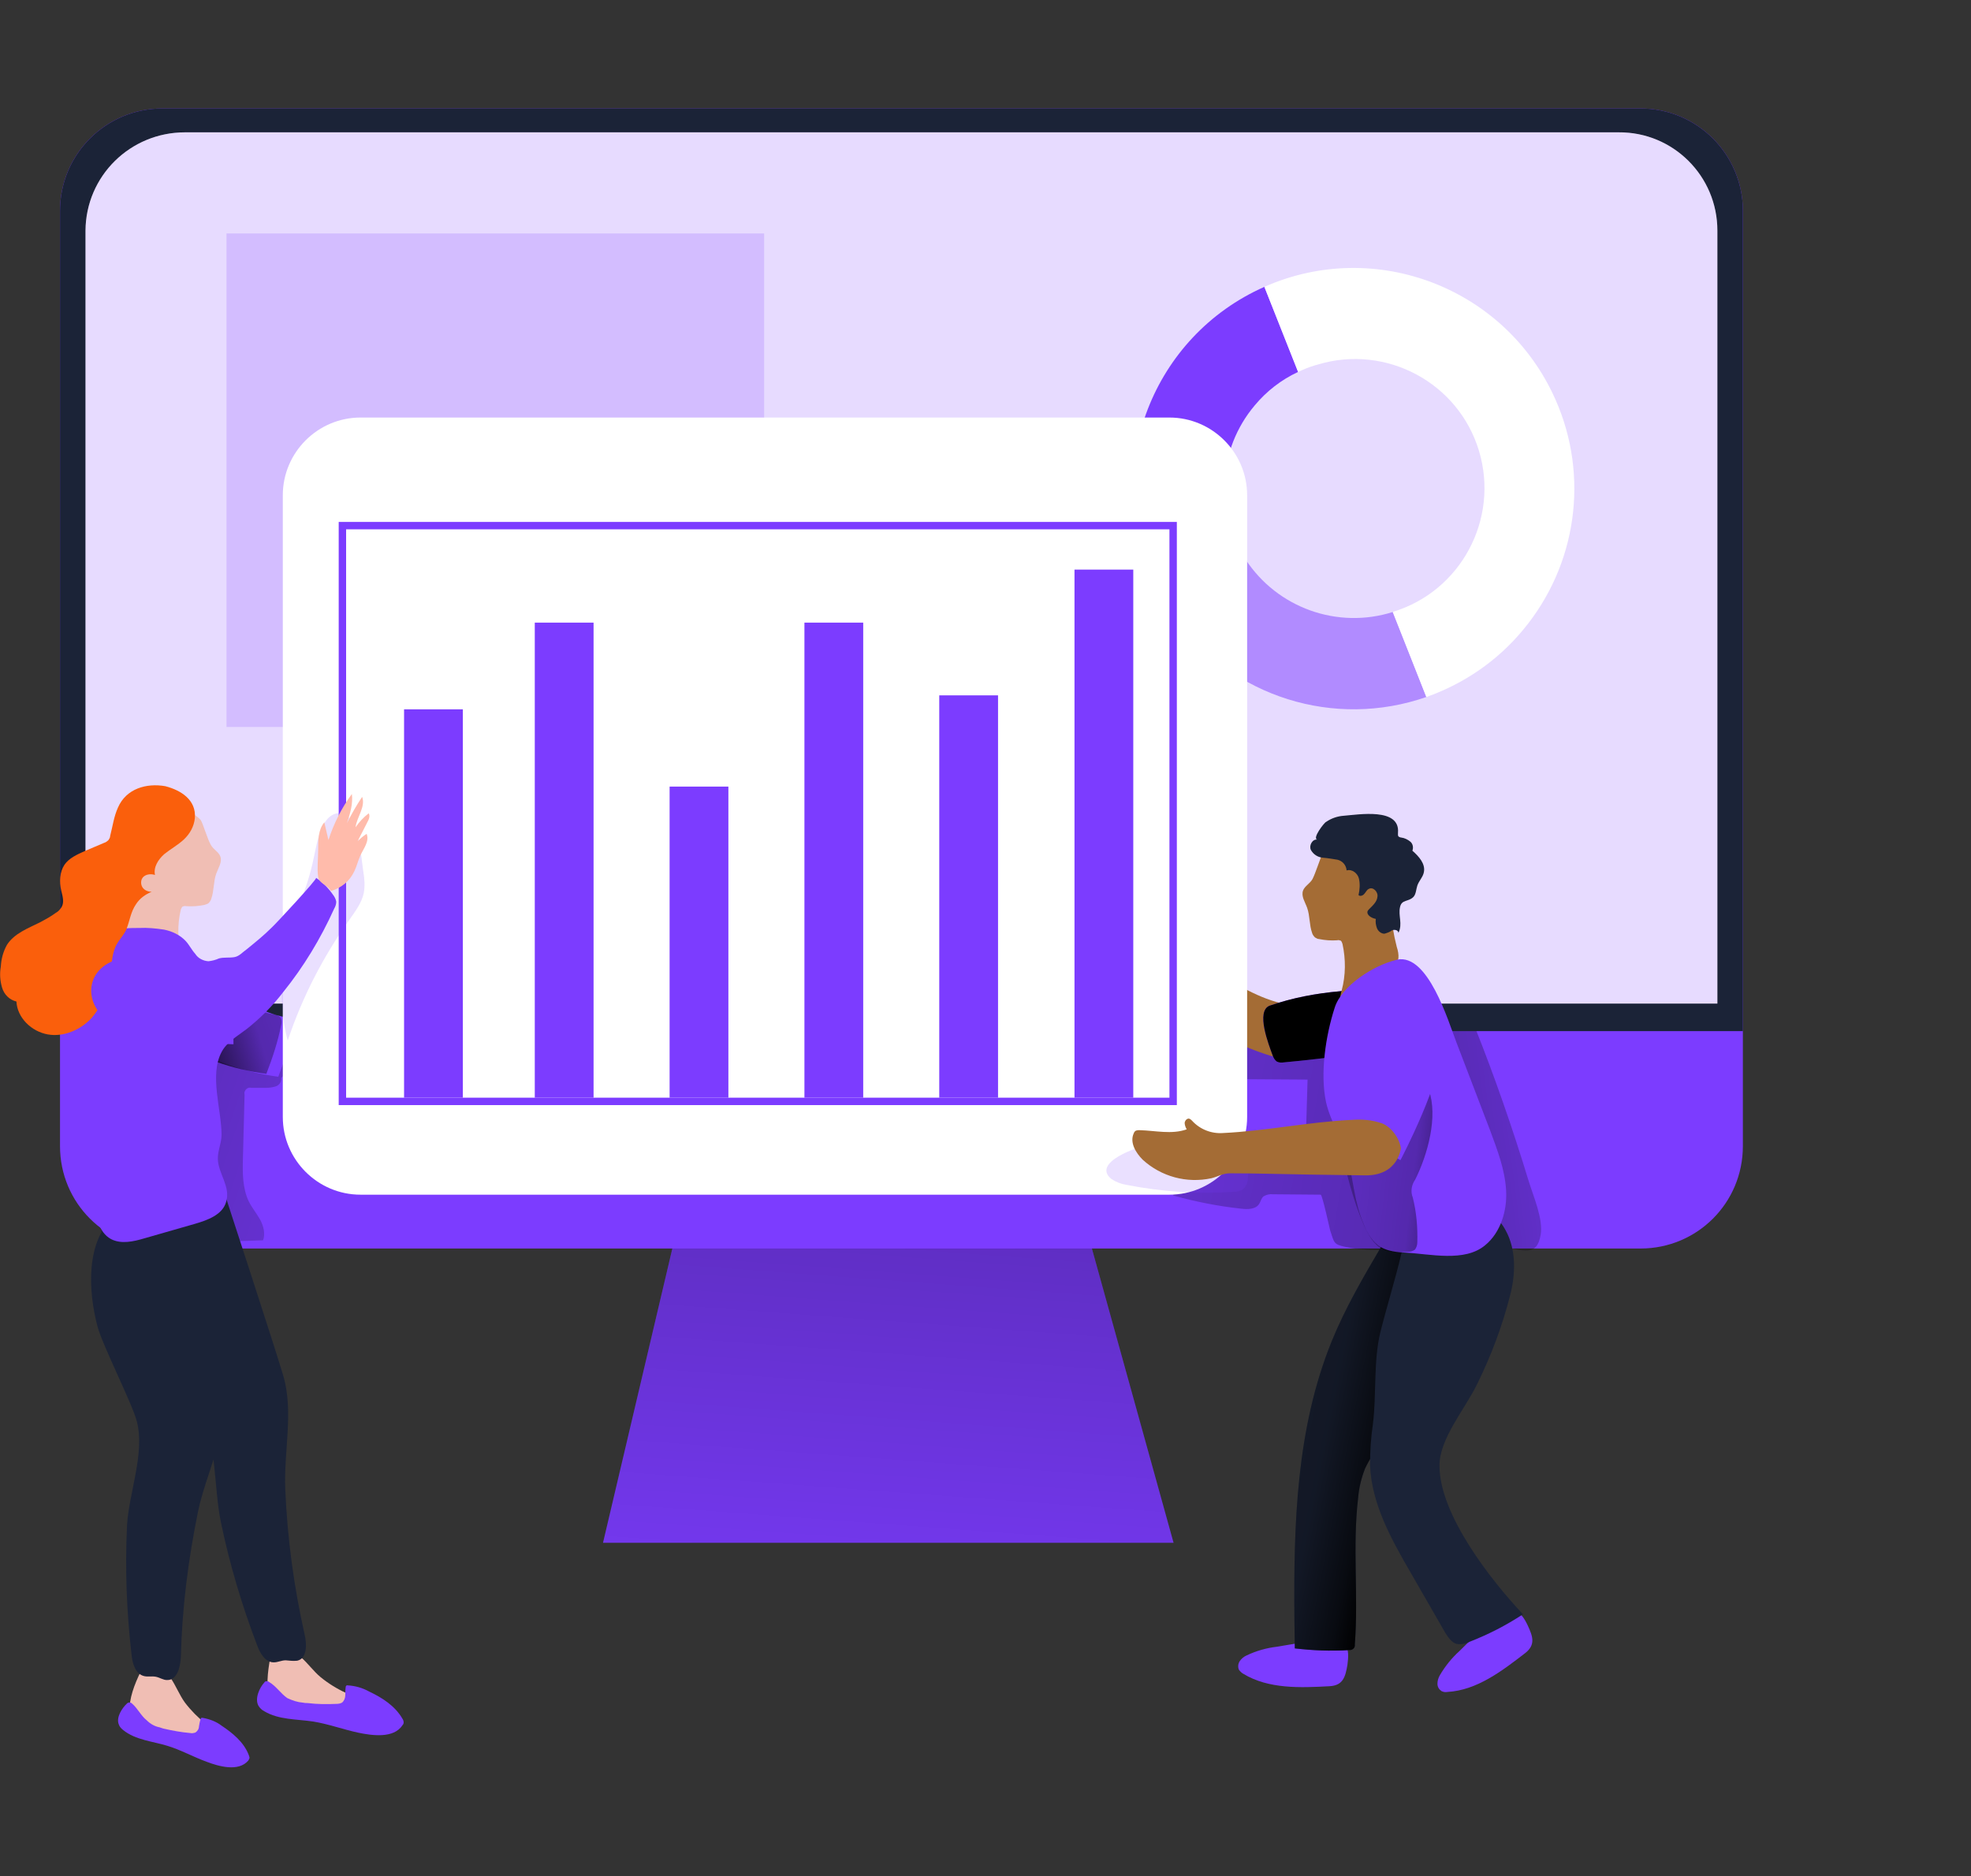 <?xml version="1.0" encoding="utf-8"?>
<!-- Generator: Adobe Illustrator 25.0.0, SVG Export Plug-In . SVG Version: 6.00 Build 0)  -->
<svg version="1.1" id="Layer_1" xmlns="http://www.w3.org/2000/svg" xmlns:xlink="http://www.w3.org/1999/xlink" x="0px" y="0px"
	 viewBox="0 0 479.5 456.5" style="enable-background:new 0 0 479.5 456.5;" xml:space="preserve">
<rect x="0" y="0" width="479.5" height="456.5" fill="#333333" stroke="none"/>
<style type="text/css">
	.st0{fill:#7C3CFF;}
	.st1{fill:url(#SVGID_1_);}
	.st2{fill:url(#SVGID_2_);}
	.st3{fill:url(#SVGID_3_);}
	.st4{fill:url(#SVGID_4_);}
	.st5{fill:#1B2337;}
	.st6{fill:url(#SVGID_5_);}
	.st7{fill:#FFFFFF;}
	.st8{opacity:0.18;fill:#7C3CFF;enable-background:new    ;}
	.st9{opacity:0.5;fill:#7C3CFF;enable-background:new    ;}
	.st10{fill:url(#SVGID_6_);}
	.st11{fill:#A46C35;}
	.st12{opacity:0.16;fill:#7C3CFF;enable-background:new    ;}
	.st13{fill:url(#SVGID_7_);}
	.st14{fill:url(#SVGID_8_);}
	.st15{fill:#F0BEB4;}
	.st16{fill:#FA5F0C;}
	.st17{fill:#FFBBAB;}
	.st18{fill:none;}
</style>
<g id="Layer_2_1_">
	<g id="Layer_1-2">
		<g>
			<polygon class="st0" points="146.7,375.4 285.5,375.4 261,287.1 167.5,287.1 			"/>
			
				<linearGradient id="SVGID_1_" gradientUnits="userSpaceOnUse" x1="-1024.655" y1="-17096.162" x2="-976.008" y2="-16440.467" gradientTransform="matrix(-0.31 0 0 0.31 -89.53 5513.72)">
				<stop  offset="1.000000e-02" style="stop-color:#000000"/>
				<stop  offset="8.000000e-02" style="stop-color:#000000;stop-opacity:0.69"/>
				<stop  offset="0.21" style="stop-color:#000000;stop-opacity:0.32"/>
				<stop  offset="1" style="stop-color:#000000;stop-opacity:0"/>
			</linearGradient>
			<polygon class="st1" points="146.7,375.4 285.5,375.4 261,287.1 167.5,287.1 			"/>
			<path class="st0" d="M424,51.3v227.6c0,13.8-11.1,24.9-24.9,24.9H39.5c-13.8,0-24.9-11.1-24.9-24.9l0,0V51.3
				c0-13.8,11.2-24.9,24.9-24.9h359.6C412.8,26.4,424,37.5,424,51.3z"/>
			
				<linearGradient id="SVGID_2_" gradientUnits="userSpaceOnUse" x1="-218.574" y1="-16986.394" x2="-782.75" y2="-16796.852" gradientTransform="matrix(-0.31 0 0 0.31 -89.53 5513.72)">
				<stop  offset="1.000000e-02" style="stop-color:#000000"/>
				<stop  offset="8.000000e-02" style="stop-color:#000000;stop-opacity:0.69"/>
				<stop  offset="0.21" style="stop-color:#000000;stop-opacity:0.32"/>
				<stop  offset="1" style="stop-color:#000000;stop-opacity:0"/>
			</linearGradient>
			<path class="st2" d="M68.4,262.3c0.1,0.9-0.4,1.7-1.2,2c-0.8,0.3-1.7,0.4-2.5,0.4h-3.6c-0.7-0.2-1.4,0.3-1.6,1
				c-0.1,0.2,0,0.5,0,0.7l-0.4,15.5c-0.1,3.5-0.1,7.2,1.4,10.4c0.8,1.6,1.9,2.9,2.8,4.5c0.8,1.5,1.3,3.4,0.7,5
				c-6.2,0.3-12.3,0.3-18.5,0c-1.1,0-2.4-0.1-3.2-1c-0.4-0.5-0.7-1-0.9-1.7c-1.8-5.1-3.3-10.4-4.4-15.7c-1.2-5.1-1.8-10.2-1.8-15.4
				c0.1-5.2,1.6-10.3,4.2-14.8c0.6-1.1,1.5-2.1,2.5-2.9c1.1-0.7,2.3-1.2,3.5-1.4c6.1-1.6,12.4-2,18.7-2.4c2.1-0.1,4.4-0.2,6.2,0.9
				c1.8,1.2,2.7,3.7,2.6,5.9c-0.2,2.2-0.9,4.4-1.9,6.4"/>
			
				<linearGradient id="SVGID_3_" gradientUnits="userSpaceOnUse" x1="-1340.922" y1="-16879.906" x2="-1665.378" y2="-16921.717" gradientTransform="matrix(-0.31 0 0 0.31 -89.53 5513.72)">
				<stop  offset="1.000000e-02" style="stop-color:#000000"/>
				<stop  offset="8.000000e-02" style="stop-color:#000000;stop-opacity:0.69"/>
				<stop  offset="0.21" style="stop-color:#000000;stop-opacity:0.32"/>
				<stop  offset="1" style="stop-color:#000000;stop-opacity:0"/>
			</linearGradient>
			<path class="st3" d="M371.9,287.4c-3.9-12.8-8.3-25.5-13.3-38c-0.2-1.1-1.2-1.8-2.2-1.6c-0.2,0-0.3,0.1-0.4,0.1l-10.8,1.5
				c0.2,6.1,3,11.7,5.3,17.4c4.2,9.9,7.3,20.3,9.1,31c0.1,1.1,0.4,2.1,1,3c1.1,1.5,2.9,2,4.6,2.4c5.3,1.1,8.7,2.7,9.6-2.7
				C375.5,296.7,373,291,371.9,287.4z"/>
			
				<linearGradient id="SVGID_4_" gradientUnits="userSpaceOnUse" x1="-1592.265" y1="-16847.92" x2="-820.703" y2="-16981.721" gradientTransform="matrix(-0.31 0 0 0.31 -89.53 5513.72)">
				<stop  offset="1.000000e-02" style="stop-color:#000000"/>
				<stop  offset="8.000000e-02" style="stop-color:#000000;stop-opacity:0.69"/>
				<stop  offset="0.21" style="stop-color:#000000;stop-opacity:0.32"/>
				<stop  offset="1" style="stop-color:#000000;stop-opacity:0"/>
			</linearGradient>
			<path class="st4" d="M321.3,290.7l-11.6-0.1c-0.8-0.1-1.6,0.1-2.3,0.5c-0.6,0.5-0.7,1.3-1.1,1.9c-0.9,1.3-2.8,1.3-4.4,1.1
				c-5.6-0.6-11.1-1.7-16.5-3.2l2.1-14.1c9.9,2.2,20,3.2,30.1,3l0.5-17.1l-15.3-0.1c-0.7,0.1-1.3-0.1-1.9-0.4
				c-0.6-0.7-0.9-1.6-0.8-2.5c0-2.1,0.1-4.1,0.4-6.2c0-0.5,0.2-1,0.5-1.3c0.4-0.2,0.9-0.3,1.4-0.2c11.7,1.5,23.5,2,35.2,1.3
				c0.7,17.4,3.8,34.6,9.4,51.1c-6.2-0.7-13.6,0.4-19.7-1c-2.9-0.6-2.7-1-3.7-4C323.4,298.6,321.7,290.8,321.3,290.7z"/>
			<path class="st5" d="M424,51.3v199.6H14.6V51.3c0-13.8,11.2-24.9,24.9-24.9h359.6C412.8,26.4,424,37.5,424,51.3z"/>
			<path class="st0" d="M53.9,239.8c4.8,3.3,9.7,6.6,15.4,7.7c0.7,0,1.4,0.3,1.9,0.9c0.2,0.5,0.3,1.1,0.1,1.7
				c-0.8,4.1-2.1,8-3.6,11.9c-8.3-1.1-16.3-3.9-23.5-8.3c-1.2-0.6-2.2-1.5-2.9-2.6c-0.6-1.3-1-2.6-1-4.1c-0.3-3.8-0.9-9.3,1.4-12.7
				c1.8-2.7,2.8-0.9,5.2,0.7L53.9,239.8z"/>
			
				<linearGradient id="SVGID_5_" gradientUnits="userSpaceOnUse" x1="-424.168" y1="-16980.281" x2="-712.941" y2="-17065.027" gradientTransform="matrix(-0.31 0 0 0.31 -89.53 5513.72)">
				<stop  offset="1.000000e-02" style="stop-color:#000000"/>
				<stop  offset="8.000000e-02" style="stop-color:#000000;stop-opacity:0.69"/>
				<stop  offset="0.21" style="stop-color:#000000;stop-opacity:0.32"/>
				<stop  offset="1" style="stop-color:#000000;stop-opacity:0"/>
			</linearGradient>
			<path class="st6" d="M51,239.1c4.8,3.3,9.7,6.6,15.4,7.7c0.7,0.1,1.5,0.3,1.9,0.9c0.2,0.5,0.3,1.1,0.1,1.7
				c-0.8,4.1-2.1,8-3.6,11.9c-8.3-1.1-16.3-3.9-23.4-8.3c-1.2-0.6-2.2-1.5-3-2.6c-0.6-1.3-1-2.7-1-4.1c-0.3-3.8-0.9-9.3,1.4-12.7
				c1.8-2.7,2.8-0.9,5.2,0.7L51,239.1z"/>
			<path class="st7" d="M417.8,56.1v188.1H20.8V56.1c0.1-13.3,10.9-23.9,24.2-23.9h348.8C407,32.1,417.8,42.8,417.8,56.1z"/>
			<path class="st8" d="M417.8,56.1v188.1H20.8V56.1c0.1-13.3,10.9-23.9,24.2-23.9h348.8C407,32.1,417.8,42.8,417.8,56.1z"/>
			<path class="st0" d="M305.2,98.7c2.9-3.5,6.5-6.3,10.6-8.2l-8.2-20.7c-27.1,12-39.4,43.7-27.4,70.8c1.5,3.4,3.4,6.7,5.6,9.8
				l17.1-14.3C295.4,124.5,296.3,109.3,305.2,98.7z"/>
			<path class="st9" d="M347,169.6c-22.4,7.8-47.2,0-61.1-19.2l17.1-14.3c7.7,11.8,22.4,17.1,35.9,12.8L347,169.6z"/>
			<path class="st7" d="M370.5,153.3c-6.2,7.5-14.4,13.1-23.5,16.3l-8.2-20.7c16.6-5,26-22.6,21-39.2c-5-16.6-22.6-26-39.2-21
				c-0.2,0.1-0.5,0.1-0.7,0.2c-1.4,0.4-2.8,1-4.1,1.6l-8.2-20.7c27.1-12,58.8,0.3,70.8,27.4C386.7,115.9,383.6,137.6,370.5,153.3
				L370.5,153.3z"/>
			<rect x="55.1" y="56.8" class="st8" width="130.8" height="120.1"/>
			<path class="st0" d="M323.5,410.3c-7.2,0.4-14.9,0.7-21-3c-0.4-0.2-0.8-0.6-1.1-1c-0.3-0.7-0.2-1.5,0.2-2.1
				c0.4-0.6,1-1.1,1.7-1.4c2.3-1.1,4.8-1.8,7.3-2.1c3.1-0.5,6.2-1.1,9.3-1.4c2-0.2,5.4-1,7.1,0.6c1.3,1.3,1,3.5,0.8,5.2
				C327.3,408.1,326.7,410.1,323.5,410.3z"/>
			<path class="st0" d="M371.1,402.2c-5.7,4.4-11.8,9.1-19,9.5c-0.5,0.1-1,0-1.4-0.2c-0.6-0.4-1-1-1-1.8c0-0.7,0.2-1.4,0.6-2.1
				c1.3-2.2,2.9-4.2,4.8-5.9c2.2-2.2,4.5-4.4,6.9-6.4c1.5-1.3,3.9-3.9,6.1-3.5c1.8,0.3,2.9,2.3,3.6,3.8
				C372.9,398.2,373.6,400.2,371.1,402.2z"/>
			<path class="st5" d="M314.9,394c0,2.4,0.1,4.8,0.1,7.1c4.3,0.5,8.7,0.7,13.1,0.4c0.7,0.1,1.4-0.3,1.5-1c0-0.1,0-0.3,0-0.4
				c0.9-11.8-0.6-23.8,0.8-35.6c0.2-2.5,0.8-4.9,1.7-7.2c1.1-2.3,2.5-4.4,4-6.4c4.5-6.3,8.6-12.9,12.1-19.8
				c3.6-7.1,4.6-14.5,4.5-22.5c-0.1-7.8-4.1-11.1-11.6-9.1c-2.2,0.3-4.1,1.7-5,3.7c-4.4,7.5-8.8,15-12.1,23.1
				C315.3,347.7,314.7,371.1,314.9,394z"/>
			
				<linearGradient id="SVGID_6_" gradientUnits="userSpaceOnUse" x1="-1387.388" y1="-16650.268" x2="-1116.461" y2="-16704.617" gradientTransform="matrix(-0.31 0 0 0.31 -89.53 5513.72)">
				<stop  offset="1.000000e-02" style="stop-color:#000000"/>
				<stop  offset="8.000000e-02" style="stop-color:#000000;stop-opacity:0.69"/>
				<stop  offset="0.21" style="stop-color:#000000;stop-opacity:0.32"/>
				<stop  offset="1" style="stop-color:#000000;stop-opacity:0"/>
			</linearGradient>
			<path class="st10" d="M314.9,394c0,2.4,0.1,4.8,0.1,7.1c4.3,0.5,8.7,0.7,13.1,0.4c0.7,0.1,1.4-0.3,1.5-1c0-0.1,0-0.3,0-0.4
				c0.9-11.8-0.6-23.8,0.8-35.6c0.2-2.5,0.8-4.9,1.7-7.2c1.1-2.3,2.5-4.4,4-6.4c4.5-6.3,8.6-12.9,12.1-19.8
				c3.6-7.1,4.6-14.5,4.5-22.5c-0.1-7.8-4.1-11.1-11.6-9.1c-2.2,0.3-4.1,1.7-5,3.7c-4.4,7.5-8.8,15-12.1,23.1
				C315.3,347.7,314.7,371.1,314.9,394z"/>
			<path class="st11" d="M310.8,257.4c-15.4-4.3-28.7-14.2-37.1-27.8c-1.3-2.2-2.6-4.8-1.6-7.1c0.1-0.3,0.3-0.5,0.6-0.7
				c0.4-0.2,0.9,0.1,1.3,0.3l20,13.1c5.5,3.6,11.2,7.3,17.6,8.9c0.7,2.3,1.9,3.8,2,6.2C313.5,252.9,312.5,255.4,310.8,257.4z"/>
			<path class="st7" d="M87.7,101.6h196.8c10.4,0,18.9,8.5,18.9,18.9v151.3c0,10.4-8.5,18.9-18.9,18.9H87.7
				c-10.4,0-18.9-8.5-18.9-18.9V120.5C68.8,110.1,77.3,101.6,87.7,101.6z"/>
			<path class="st12" d="M270.4,286.9c1.1,0.7,2.3,1.2,3.6,1.4c8.6,1.7,17.4,2.3,26.1,1.7c0.9,0,1.7-0.2,2.4-0.7
				c0.7-0.7,1.1-1.7,1.1-2.8c0.2-2.7,0.1-5.4-0.5-8c-0.1-0.3-21.2-0.3-23.2,0C276.9,278.9,265.4,282.9,270.4,286.9z"/>
			<path class="st12" d="M88.4,212.2c0.3,1.7,0.4,3.4,0.1,5.1c-0.5,2.4-2.1,4.5-3.5,6.5c-6.4,9-11.5,18.9-15,29.4
				c-1.6-5.7-1.5-11.7-1.5-17.6c-0.1-2.1,0.1-4.1,0.5-6.2c0.6-2.8,2-5.4,3.2-8.1c1.9-4.1,3.3-8.4,4.2-12.9
				c0.7-3.1,1.8-11.1,6.7-10.5C87.3,198.4,87.9,209.1,88.4,212.2z"/>
			<path class="st5" d="M367.4,315.1c-1.9,7.5-4.6,14.7-8,21.6c-2.8,5.9-9.3,13.4-9.2,20c0,11.9,12.6,27.9,20.3,36.1
				c-4.1,2.7-8.4,4.9-13,6.7c-1,0.5-2.1,0.7-3.2,0.5c-1.2-0.4-2-1.6-2.7-2.7l-8.4-14.6c-4.7-8.1-9.5-16.7-9.9-26.1
				c0-3.4,0.2-6.8,0.7-10.1c0.9-7.2,0.1-15.3,1.8-22.3c1.6-6.4,3.6-12.7,5.1-19.1c0.7-3.2,1.7-6.8,4.4-8.7c1.2-0.8,2.4-1.3,3.8-1.7
				c6.6-1.8,13.6-2.1,17.2,4.7C368.9,304.1,368.7,310.1,367.4,315.1z"/>
			<path class="st0" d="M308.9,244.7c-3.5,1.3-0.2,9.6,0.7,12.1c0.2,0.6,0.5,1.1,1,1.5c0.6,0.3,1.2,0.3,1.8,0.2
				c5.4-0.5,10.7-1.1,16-1.9c1.2-0.1,2.3-0.4,3.4-1c1.3-0.9,2.1-2.3,2.4-3.8c0.5-2.5,0.7-8.5-1.4-10.4c-1.6-1.4-4.7-0.4-6.8-0.2
				C320.2,241.7,314.4,242.8,308.9,244.7z"/>
			
				<linearGradient id="SVGID_7_" gradientUnits="userSpaceOnUse" x1="-1281.543" y1="-17026.822" x2="-1142.737" y2="-17170.65" gradientTransform="matrix(-0.31 0 0 0.31 -89.53 5513.72)">
				<stop  offset="1.000000e-02" style="stop-color:#000000"/>
				<stop  offset="8.000000e-02" style="stop-color:#000000;stop-opacity:0.69"/>
				<stop  offset="0.21" style="stop-color:#000000;stop-opacity:0.32"/>
				<stop  offset="1" style="stop-color:#000000;stop-opacity:0"/>
			</linearGradient>
			<path class="st13" d="M308.9,244.7c-3.5,1.3-0.2,9.6,0.7,12.1c0.2,0.6,0.5,1.1,1,1.5c0.6,0.3,1.2,0.3,1.8,0.2
				c5.4-0.5,10.7-1.1,16-1.9c1.2-0.1,2.3-0.4,3.4-1c1.3-0.9,2.1-2.3,2.4-3.8c0.5-2.5,0.7-8.5-1.4-10.4c-1.6-1.4-4.7-0.4-6.8-0.2
				C320.2,241.7,314.4,242.8,308.9,244.7z"/>
			<path class="st11" d="M319.3,213.9c-0.6,1.1-1.9,1.7-2.3,2.8c-0.5,1.4,0.5,2.8,1,4.2c0.7,2,0.5,4.1,1.2,6.1
				c0.1,0.4,0.4,0.8,0.7,1.1c0.3,0.2,0.7,0.4,1,0.4c1.5,0.3,2.9,0.4,4.4,0.3c0.3-0.1,0.6,0,0.9,0.1c0.2,0.2,0.3,0.5,0.4,0.8
				c0.8,3.7,0.8,7.6-0.2,11.3c-0.3,1.2-0.7,2.7,0.2,3.5c0.3,0.3,0.7,0.5,1.1,0.6c2.8,0.7,5.5-1.4,7.4-3.5c1.7-2,3.1-4.1,4.3-6.4
				c0.4-0.6,0.6-1.3,0.8-2c0.1-0.9-0.1-1.9-0.4-2.8c-0.8-3.1-1.3-6.2-1.5-9.4c-0.2-4,0.1-8.3-1.5-12c-0.5-1.3-1.3-2.4-2.5-3.2
				c-1.4-0.6-2.9-0.9-4.4-0.7c-2.9,0.1-6.2,0.5-8.2,2.7C321.3,208.5,320,212.6,319.3,213.9z"/>
			<path class="st5" d="M320.5,204.3c-1.2-0.2-2.1,1.4-1.6,2.5c0.6,1.1,1.7,1.8,2.9,1.9c1.2,0.1,2.4,0.3,3.6,0.5
				c1.2,0.3,2.1,1.3,2.2,2.6c1.3-0.4,2.7,0.7,3,2c0.3,1.3,0.2,2.7-0.1,4c0.4,0.4,1.1,0.1,1.4-0.3c0.4-0.4,0.6-1,1.1-1.2
				c1-0.6,2.3,0.7,2.1,1.9c-0.1,1.2-1.1,2.1-1.9,2.9c-0.2,0.2-0.4,0.4-0.5,0.6c-0.3,1,1,1.7,2,1.9c-0.1,0.8,0,1.5,0.3,2.3
				c0.3,0.7,1,1.3,1.8,1.3c0.7-0.2,1.3-0.4,1.8-0.8c0.6-0.3,1.6-0.1,1.6,0.6c1.1-2.2-0.1-4.2,0.4-6.3c0.4-1.9,2.1-1.2,3.3-2.5
				c0.6-0.7,0.6-1.8,0.9-2.7c0.4-1.2,1.4-2.1,1.6-3.3c0.4-2-1.2-3.8-2.8-5.2c0.3-0.8,0.1-1.7-0.5-2.2c-0.6-0.5-1.4-0.9-2.2-1
				c-0.2,0-0.4-0.1-0.6-0.2c-0.3-0.2-0.2-0.7-0.2-1c0.5-6.1-9.5-4.4-13.2-4.1c-1.5,0.1-3,0.6-4.3,1.5
				C322.2,200.1,319.1,204.1,320.5,204.3z"/>
			<path class="st0" d="M339.9,233.5l-0.3,0.1c-5.4,1.3-13.2,6.2-14.9,11.6c-2.2,6.8-3.6,16-2.1,23c1.1,4.9,4.1,9.2,5.3,13.9
				c1.4,5.3,1.6,10.5,3.8,15.6c0.9,2.3,2.2,4.6,4.3,5.8c1.8,1,3.9,1.2,5.9,1.3c6,0.3,14.4,2.4,19.4-1.8c3.8-3.1,5.4-8.5,5.1-13.4
				c-0.3-5-2.1-9.7-3.8-14.3l-8.3-21.7C352.3,248.4,347.4,232,339.9,233.5z"/>
			
				<linearGradient id="SVGID_8_" gradientUnits="userSpaceOnUse" x1="-1463.714" y1="-16865.234" x2="-1156.829" y2="-16901.199" gradientTransform="matrix(-0.31 0 0 0.31 -89.53 5513.72)">
				<stop  offset="1.000000e-02" style="stop-color:#000000"/>
				<stop  offset="8.000000e-02" style="stop-color:#000000;stop-opacity:0.69"/>
				<stop  offset="0.21" style="stop-color:#000000;stop-opacity:0.32"/>
				<stop  offset="1" style="stop-color:#000000;stop-opacity:0"/>
			</linearGradient>
			<path class="st14" d="M344.3,287c-0.9,1.3-1.2,2.9-0.6,4.4c0.9,3.6,1.2,7.2,1.1,10.9c0,0.6-0.2,1.3-0.6,1.8
				c-0.5,0.3-1,0.5-1.6,0.5c-2.1,0.2-4.3,0.3-6.2-0.6c-2.2-1.1-3.5-3.5-4.5-5.7c-2.9-6.5-4.5-13.5-6-20.4c-0.3-1.1-0.4-2.3-0.3-3.5
				c0.5-1.7,1.6-3.2,3.1-4.1c1.5-1,3.1-1.8,4.5-2.8c2.8-2.1,4.8-6,8.6-6.4c2.8-0.4,4.9,1.6,5.8,4.1C349.9,271.7,347.3,281,344.3,287
				z"/>
			<path class="st0" d="M335.2,249.4c0,0-7.6,20.7-9.2,22.2c-1.5,1.5,14.7,10.7,14.7,10.7s10.6-20.1,10.1-28.8
				S341.2,241.2,335.2,249.4z"/>
			<path class="st11" d="M340.8,279.4c0,0-0.6,6.7-8.7,6.6l-13.8-0.2c-6.4-0.1-12.7-0.3-19.1-0.3c-1.7,0-2.9,0.8-4.5,1.2
				c-6,1.3-12.2-0.4-16.7-4.5c-1.7-1.7-3.2-4.2-2.2-6.4c0.1-0.3,0.3-0.6,0.6-0.7c0.3-0.1,0.5-0.1,0.8-0.1c3.9,0.1,7.8,1.1,11.5-0.2
				c-0.3-0.5-0.5-1.1-0.5-1.6c0.1-0.6,0.6-1.1,1.1-1c0.3,0.1,0.5,0.3,0.7,0.5c1.9,2.1,4.7,3.2,7.5,3c10.5-0.5,20.8-2.7,31.3-3.2
				c2.5-0.2,4.9,0,7.3,0.8C338.4,274.1,340.5,277,340.8,279.4z"/>
			<path class="st15" d="M91.2,414.1c0.8,0.1,1.6,0.3,2.4,0.6c0.8,0.4,1.2,1.1,1.3,2c-0.2,0.8-0.7,1.5-1.4,1.8
				c-0.7,0.4-1.5,0.5-2.2,0.9c-0.6,0.4-1.3,0.8-1.9,1.1c-1.2,0.2-2.4,0.1-3.5-0.5c-5.1-1.8-10.5-2.7-15.9-2.7c-0.5,0.1-1,0.1-1.5,0
				c-1.5-0.4-2.4-2-2.9-3.5c-0.9-3.3-0.5-6.8,0.1-10.2c0-0.4,0.2-0.7,0.4-1.1c0.2-0.3,0.5-0.4,0.9-0.5c5.3-2,7.6,3.3,11,6.1
				C81.8,411.2,86.4,413.3,91.2,414.1z"/>
			<path class="st0" d="M73.7,414.3c0.4,0.1,0.7,0.1,1.1,0.1c2.4,0.3,4.8,0.3,7.1,0.2c0.5,0,0.9-0.1,1.3-0.3
				c0.5-0.4,0.8-1.1,0.8-1.8c0-0.7,0-1.3,0.1-2c0-0.3,0.3-0.5,0.5-0.4l0,0c1.8,0.1,3.6,0.6,5.2,1.5c3.2,1.5,6.3,3.5,8.1,6.6
				c0.2,0.3,0.3,0.6,0.3,0.9c0,0.3-0.1,0.5-0.3,0.7c-2.1,3.3-7.5,2.5-10.8,1.8c-3.7-0.8-7.2-2.1-10.9-2.7c-4-0.6-8.4-0.4-11.9-2.5
				c-0.6-0.3-1.1-0.8-1.4-1.3c-1-1.7,0.2-4.4,1.4-5.7c0.1-0.2,0.3-0.3,0.5-0.3c0.3,0,0.5,0,0.7,0.2c1.7,1,2.8,2.8,4.4,3.9
				C71.2,413.8,72.4,414.2,73.7,414.3z"/>
			<path class="st5" d="M37.4,278.7c0,0-16.5,9.5-11.9,26.8c4,15.1,15.7,24.5,23.1,37.5c4.1,7.2,3.4,18.9,5.1,27.2
				c2.1,10.2,5.1,20.3,8.8,30c0.7,2,2,4.3,4.1,4.3c1,0,1.9-0.5,2.9-0.5c0.9,0.1,1.9,0.2,2.8,0.1c2.4-0.5,2.4-4,1.8-6.4
				c-2.6-11.6-4.2-23.4-4.7-35.3c-0.4-9.1,2.1-18.9-0.5-27.7c-2.1-7.1-14.4-44.7-14.4-44.7L37.4,278.7z"/>
			<path class="st15" d="M56.4,423.3c0.8,0.3,1.5,0.7,2.1,1.2c0.6,0.5,0.9,1.4,0.7,2.2c-0.3,0.7-1,1.3-1.8,1.4
				c-0.8,0.2-1.6,0.2-2.4,0.3c-0.7,0.3-1.4,0.4-2.1,0.6c-1.2,0.1-2.3-0.7-3.3-1.3c-4.5-3-9.5-5.2-14.7-6.5c-0.5-0.1-1-0.3-1.5-0.5
				c-1.4-0.8-1.9-2.5-1.9-4.1c-0.1-3.4,1.2-6.7,2.7-9.8c0.1-0.4,0.3-0.7,0.6-0.9c0.3-0.2,0.6-0.3,1-0.3c5.7-0.6,6.5,5,9.2,8.7
				C47.9,418.1,51.9,421.3,56.4,423.3z"/>
			<path class="st5" d="M39.4,290.3c-4.7,0.6-8.1,2.7-11.6,5.7c-6.9,5.9-6.4,17.9-4.1,26.7c1.2,4.6,8.6,19.1,9.6,23.2
				c2,7.8-2,17.5-2.4,25.4c-0.5,10.4-0.1,20.9,1.1,31.3c0.2,2.1,0.9,4.6,2.9,5.2c1,0.3,2,0,3,0.2c1,0.2,1.8,0.8,2.7,0.8
				c2.5,0.1,3.3-3.2,3.4-5.7c0.3-11.9,1.8-23.7,4.2-35.4c1.9-9,6.7-17.8,6.4-27c-0.3-7.6-0.5-15-0.7-22.6
				c-0.3-8.4,0.9-16.9-1.6-24.9c-0.2-1-0.7-1.9-1.5-2.5c-0.7-0.4-1.6-0.7-2.4-0.6c-2.5-0.1-5-0.1-7.5,0.2
				C40.4,290.2,39.9,290.3,39.4,290.3z"/>
			<path class="st15" d="M51.3,205.6c0.6,1.1,1.9,1.7,2.3,2.8c0.5,1.4-0.5,2.8-1,4.2c-0.7,2-0.5,4.1-1.2,6.1
				c-0.1,0.4-0.4,0.8-0.7,1.1c-0.3,0.2-0.7,0.3-1,0.4c-1.5,0.3-2.9,0.4-4.4,0.3c-0.3-0.1-0.6,0-0.9,0.1c-0.2,0.2-0.3,0.5-0.4,0.7
				c-0.9,3.7-0.8,7.6,0.2,11.3c0.3,1.2,0.7,2.7-0.2,3.5c-0.3,0.3-0.7,0.5-1.1,0.6c-2.8,0.7-5.5-1.4-7.4-3.5
				c-1.7-1.9-3.1-4.1-4.3-6.4c-0.4-0.6-0.6-1.3-0.8-2c0-0.9,0.1-1.9,0.4-2.8c0.8-3.1,1.3-6.2,1.5-9.4c0.2-4-0.1-8.3,1.5-12
				c0.5-1.3,1.3-2.4,2.4-3.1c1.4-0.6,2.9-0.9,4.4-0.7c2.9,0.1,6.2,0.5,8.2,2.7C49.3,200.1,50.5,204.3,51.3,205.6z"/>
			<path class="st0" d="M30.6,225.9c1.1-0.1,2.2-0.1,3.3-0.1c2-0.1,4,0.1,6,0.4c2,0.4,3.9,1.3,5.3,2.8c0.9,1,1.4,2.1,2.3,3.1
				c0.7,1.1,1.9,1.7,3.2,1.8c0.9-0.1,1.7-0.3,2.6-0.7c1.2-0.3,2.5-0.1,3.7-0.3s2-1.2,3-1.9c2.1-1.7,4.2-3.4,6.1-5.3
				c1-0.9,11.2-11.9,10.8-12.1c1.6,1.1,3,2.5,4.1,4.1c0.4,0.5,0.7,1.1,0.8,1.7c0,0.6-0.2,1.2-0.5,1.7c-3.3,7.3-7.4,14.1-12.4,20.3
				c-2.6,3.4-5.6,6.4-8.9,9c-2.2,1.7-4.8,3.1-6.1,5.6c-3,5.6,0,14.1,0,20.1c0,2-0.9,3.7-0.9,5.8c0,3.6,3.2,6.8,2,10.6
				c-0.9,3.1-4.5,4.4-7.6,5.3l-12.2,3.5c-2.7,0.8-5.7,1.5-8.2,0.2c-3.1-1.7-3.7-5.7-4-9.2c-0.7-9-0.5-19.8-4.2-28.2
				c-2.4-5.4-2.9-9.3-2.2-15.3c0.4-4.6,1.3-9.1,2.8-13.4c0.7-1.9,1.6-3.7,2.4-5.5c0.8-1.6,2.7-2.5,4.2-3.1
				C27.6,226.3,29.1,226,30.6,225.9z"/>
			<path class="st16" d="M47.4,199.1c-0.2,2-1.2,3.8-2.7,5.2c-1.4,1.3-3.2,2.3-4.7,3.5c-1.5,1.3-2.7,3.2-2.3,5.1
				c-1.2-0.4-2.7-0.1-3.2,1c-0.3,0.7-0.2,1.6,0.3,2.2c0.5,0.6,1.3,0.9,2.1,0.9c-1.5,0.6-2.9,1.6-3.8,3c-1.3,1.9-1.5,3.9-2.3,6
				c-0.5,1.3-1.6,2.4-2.3,3.6c-1.3,2.2-1.3,4.8-1.6,7.3c-0.4,4-2,7.7-4.6,10.8c-2.7,2.9-6.8,4.7-10.7,4s-7.4-4-7.6-8
				c-1.7-0.4-3-1.7-3.5-3.4c-0.5-1.7-0.6-3.4-0.3-5.1c0.1-1.9,0.6-3.7,1.5-5.3c1.8-2.8,5.1-4,8.1-5.5c1.3-0.7,2.6-1.4,3.8-2.3
				c0.6-0.3,1-0.8,1.4-1.4c0.7-1.2,0.2-2.7-0.1-4c-0.5-2.1-0.4-4.5,0.8-6.3c1.1-1.6,3.1-2.5,4.9-3.3l4.7-2c0.4-0.1,0.8-0.4,1.1-0.7
				c0.2-0.3,0.4-0.6,0.4-1c0.6-2.3,0.9-4.7,1.9-6.9c2-4.6,6.9-6,11.5-5.2C44.1,192.3,47.8,194.7,47.4,199.1z"/>
			<path class="st0" d="M31,233c0,0,21.8,3.5,23.8,3c2.1-0.6,2,18.1,2,18.1s-22.7-0.7-30.1-5.4C19.5,243.9,20.9,234.1,31,233z"/>
			<path class="st0" d="M38.8,420.3c0.3,0.1,0.6,0.2,0.9,0.3c2.2,0.5,4.3,0.9,6.6,1.1c0.4,0.1,0.8,0,1.2-0.1
				c0.5-0.3,0.9-0.9,0.9-1.5c0.1-0.6,0.2-1.2,0.4-1.8c0-0.1,0.1-0.2,0.2-0.3c0.1,0,0.2,0,0.3,0c1.7,0.3,3.3,0.9,4.6,1.9
				c2.7,1.8,5.4,4,6.6,7.1c0.1,0.3,0.2,0.5,0.2,0.8c-0.1,0.2-0.2,0.5-0.3,0.6c-2.4,2.8-7.2,1.4-10.1,0.3c-3.3-1.2-6.3-2.9-9.6-3.9
				c-3.6-1.1-7.7-1.4-10.7-3.8c-0.5-0.4-0.9-0.8-1.1-1.4c-0.7-1.7,0.8-4,2-5.1c0.3-0.3,0.8-0.3,1.1-0.1c0,0,0.1,0.1,0.1,0.1
				c1.4,1.2,2.2,3,3.6,4.1C36.6,419.5,37.7,420.1,38.8,420.3z"/>
			<path class="st0" d="M82.4,127h203.9v141.9H82.4V127z M284.5,128.8H84.2v138.3h200.3L284.5,128.8z"/>
			<path class="st17" d="M77.4,206.7c0-2.3,0-4.8,1.5-6.6l1,4.3c1.3-4,3.2-7.8,5.7-11.2c0.3,2.4-0.4,4.7-1.2,7.1
				c1.1-2.2,2.3-4.3,3.7-6.4c0.9,2.4-1.3,4.9-1.6,7.4c0.9-1.3,1.9-2.4,3.2-3.4c0.4,0.7,0,1.6-0.4,2.3l-2.3,4.5
				c0.7-0.7,1.4-1.3,2.2-1.8c0.7,1.8-0.7,3.5-1.5,5.2c-0.6,1.3-0.9,2.7-1.5,3.9c-1.1,2.4-3.2,4.1-5.7,4.8c-0.9-1.6-2.8-1.7-3.1-3.4
				C77.1,211.5,77.4,208.9,77.4,206.7z"/>
			<rect x="98.3" y="172.6" class="st0" width="14.3" height="94.5"/>
			<rect x="130.1" y="151.5" class="st0" width="14.3" height="115.6"/>
			<rect x="162.9" y="191.4" class="st0" width="14.3" height="75.7"/>
			<rect x="195.7" y="151.5" class="st0" width="14.3" height="115.6"/>
			<rect x="228.5" y="169.2" class="st0" width="14.3" height="97.9"/>
			<rect x="261.4" y="138.6" class="st0" width="14.3" height="128.5"/>
			<line class="st18" x1="355.8" y1="135.8" x2="300.7" y2="105.8"/>
		</g>
	</g>
</g>
</svg>
